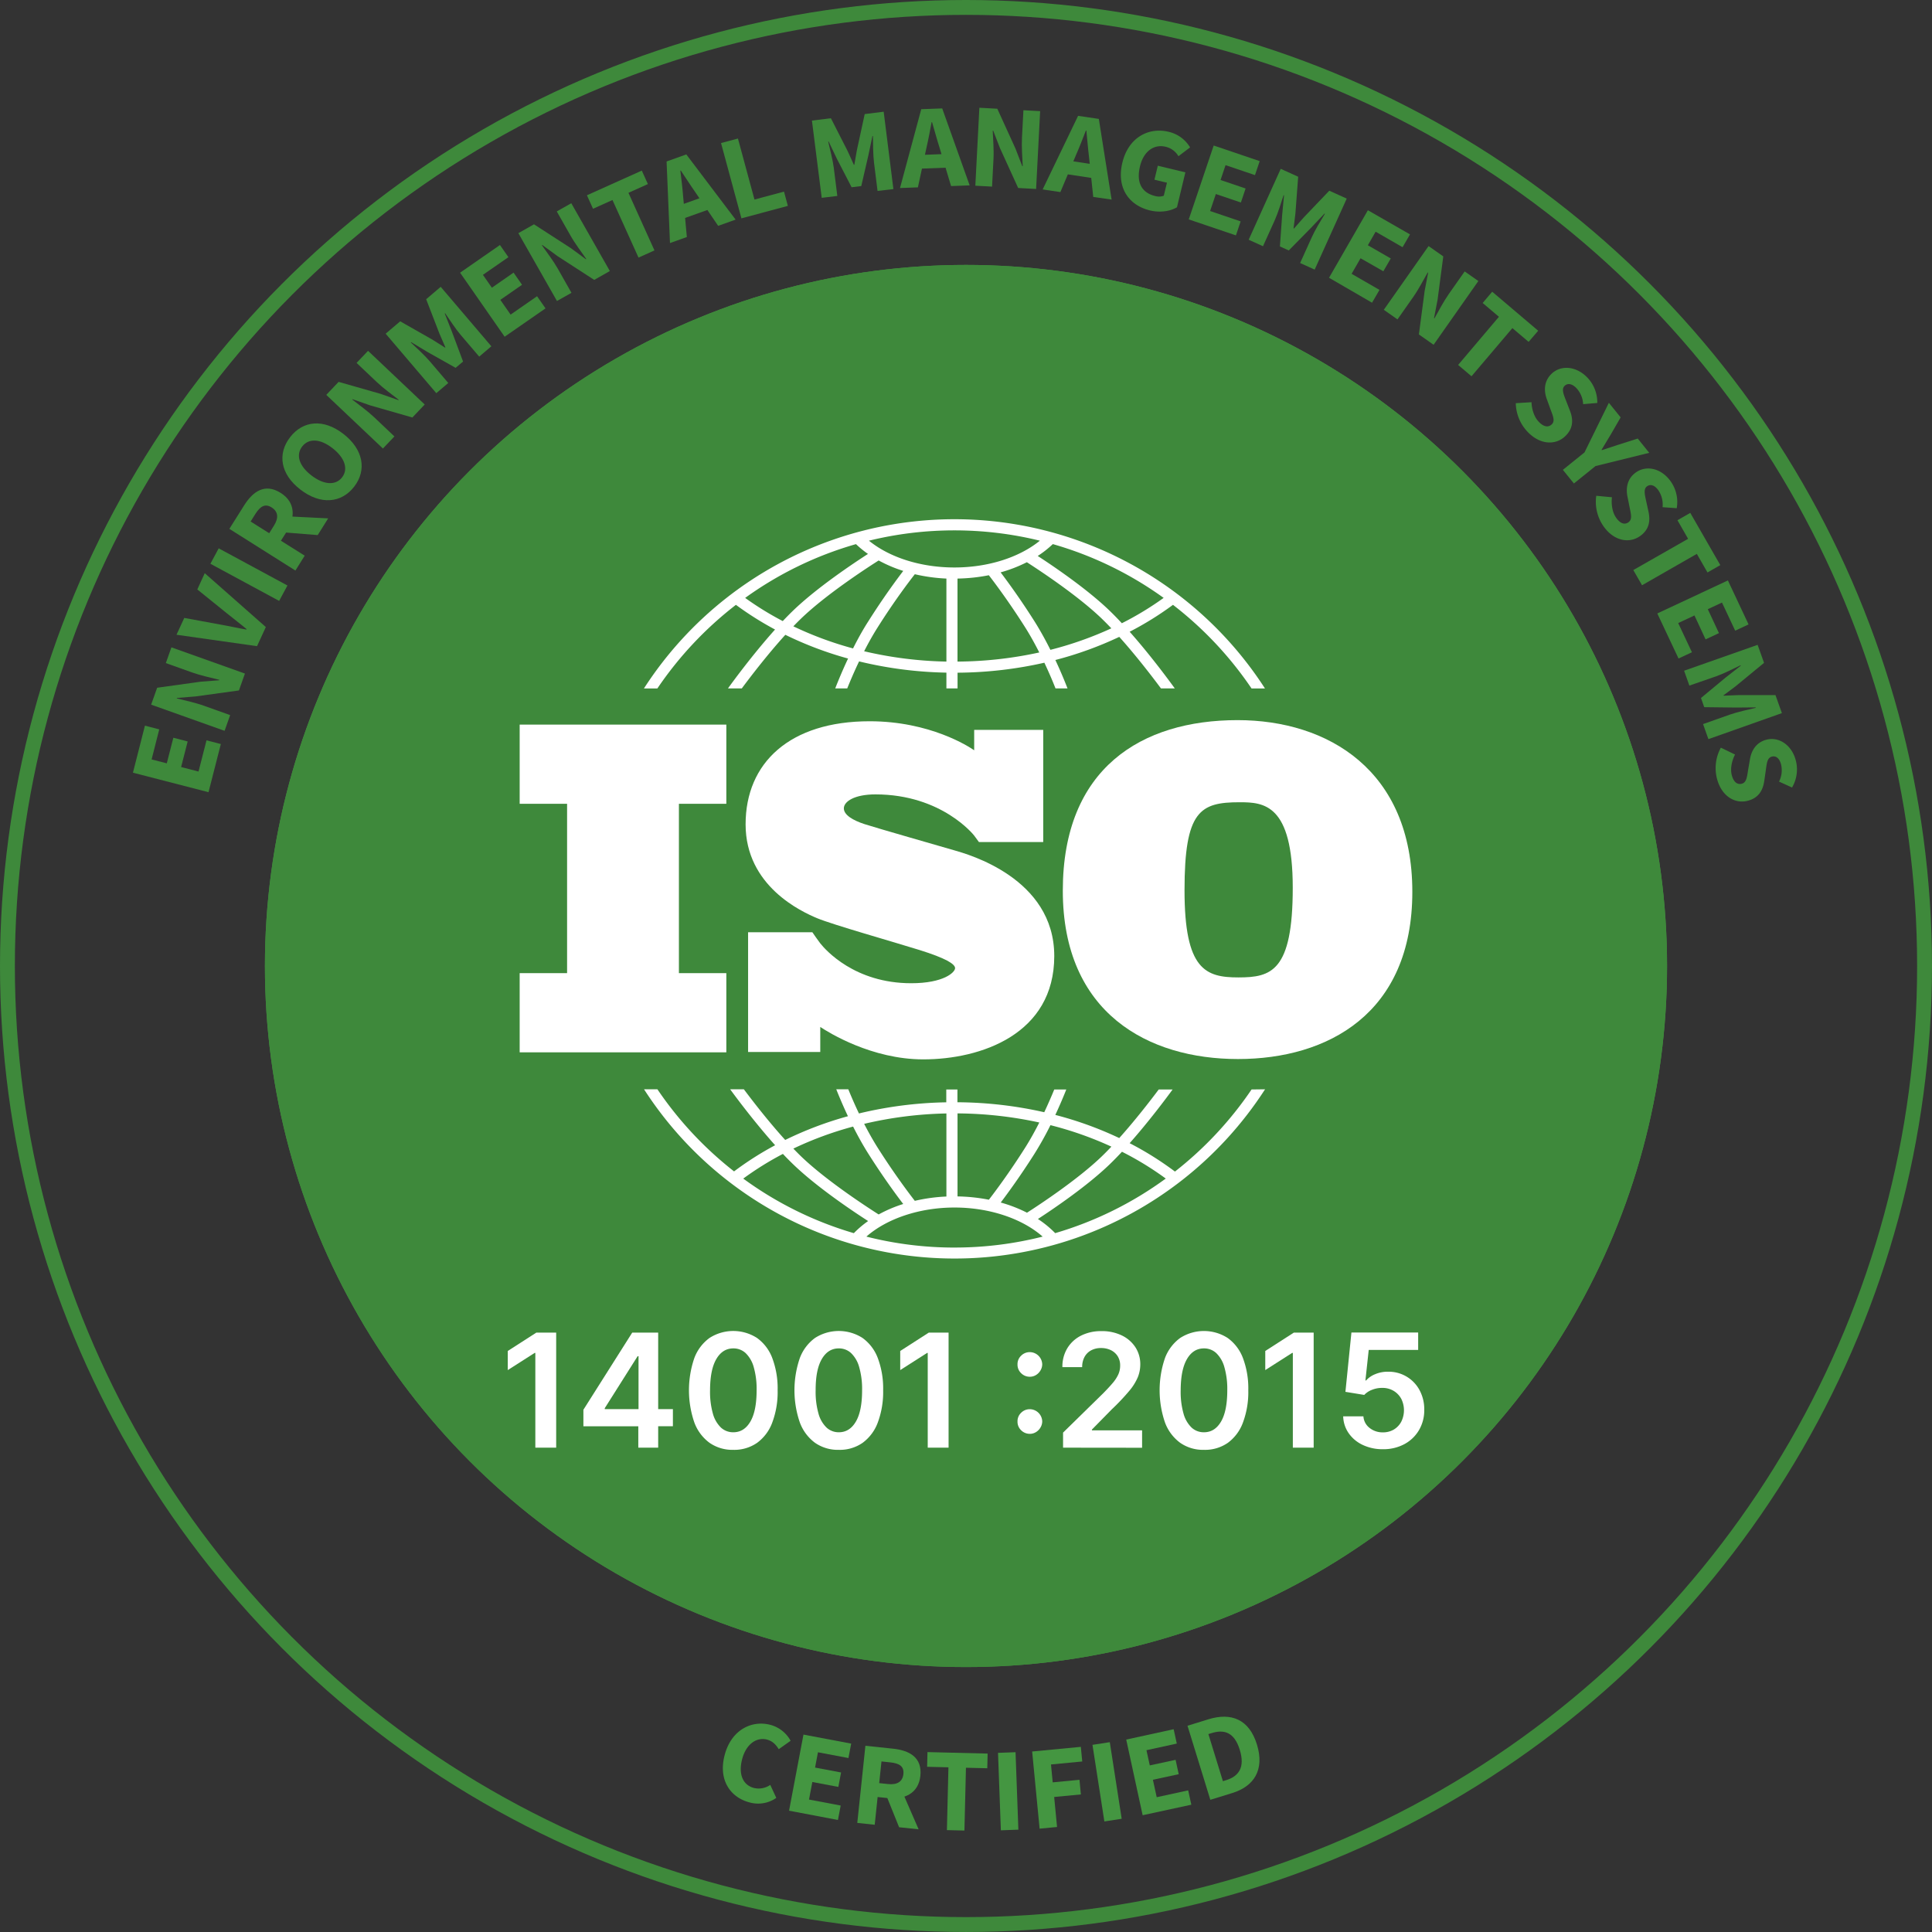 <?xml version="1.0" encoding="UTF-8"?> <svg xmlns="http://www.w3.org/2000/svg" viewBox="0 0 1039.85 1039.85"><rect x="0" y="0" width="1039.85" height="1039.85" fill="#333333" stroke="none"/> <defs> <style>.cls-1{fill:none;stroke:#3e893b;stroke-miterlimit:10;stroke-width:8px;}.cls-2{fill:#449641;}.cls-3{fill:#fff;}.cls-4{fill:#3e893b;}</style> </defs> <g id="Слой_2" data-name="Слой 2"> <g id="Layer_1" data-name="Layer 1"> <circle class="cls-1" cx="519.92" cy="519.92" r="515.92"></circle> <circle class="cls-2" cx="519.92" cy="519.92" r="377.33"></circle> <polygon class="cls-3" points="390.93 432.62 390.93 390 279.7 390 279.7 432.62 305.22 432.62 305.22 523.77 279.7 523.77 279.7 566.39 390.93 566.39 390.93 523.77 365.41 523.77 365.41 432.62 390.93 432.62"></polygon> <path class="cls-3" d="M513.68,457.68c-6.88-2-42.25-12.12-48.38-14.12s-11.12-4.88-11.12-8.5,5.62-7.5,17-7.5c35.87,0,53.11,22.12,53.11,22.12s1.94,2.59,2.59,3.52h34.61V392.83H524.33v11c-2.83-2-23.79-15.63-56.28-15.63-42.87,0-66.75,22.25-66.75,55.5s30.13,47,38.5,50.5,41.13,12.75,55.13,17.13,19.12,7.5,19.12,9.75-6.12,8.12-23.62,8.12c-30.49,0-46.18-18-48.94-21.46v0c-.87-1.18-1.9-2.57-2.25-3.09s-1.34-1.95-2-2.88H402.64V566.2h38.85V552.73c4.52,3,27.67,17.45,55.44,17.45,31,0,70.5-13.5,70.5-55.62S520.55,459.68,513.68,457.68Z"></path> <path class="cls-3" d="M666.09,387.59c-51.68,0-94.06,25.84-94.06,91.79S618,570,666.31,570s93.84-24.47,93.84-90S714.59,387.59,666.09,387.59Zm.45,138.48c-17.68,0-29-4.08-29-46.91s8.39-47.37,29.69-47.37c12.92,0,28.56.9,28.56,46S684.22,526.07,666.54,526.07Z"></path> <path class="cls-3" d="M353.81,370.54a194.76,194.76,0,0,1,42.28-45,172.09,172.09,0,0,0,21.06,13.29c-12.39,13.82-23.5,29.13-25.34,31.69h7.44c4.46-6,13.7-18.12,23.44-28.85a192.86,192.86,0,0,0,33.76,12.77c-3.14,6.67-5.52,12.5-6.91,16.08H456c1.49-3.69,3.66-8.85,6.38-14.54a215.36,215.36,0,0,0,47,6.05v8.5h6v-8.47a217.06,217.06,0,0,0,46.72-5.37c2.56,5.41,4.62,10.29,6,13.83h6.47c-1.34-3.44-3.59-9-6.55-15.29a194.59,194.59,0,0,0,34.4-12.45c9.37,10.45,18.13,21.94,22.44,27.74h7.44c-1.79-2.48-12.32-17-24.29-30.5a171.79,171.79,0,0,0,23.32-14.48,194.34,194.34,0,0,1,42.28,45h7.22a198.87,198.87,0,0,0-334.25,0ZM459.13,349A187.74,187.74,0,0,1,427,337.1c1.38-1.43,2.76-2.82,4.12-4.14,13.91-13.41,36.78-28.13,41.8-31.3a73.9,73.9,0,0,0,13.23,5.62c-3.67,4.81-10.87,14.57-18.72,27C464.35,339.06,461.57,344.13,459.13,349Zm50.22,7.08a210.41,210.41,0,0,1-44.25-5.56c2.22-4.35,4.7-8.81,7.37-13,9-14.27,17.19-25,19.91-28.46a93.28,93.28,0,0,0,17,2.34v44.72Zm6,0V311.4a93.8,93.8,0,0,0,16.86-1.8c3.1,4,10.87,14.34,19.43,27.85,2.82,4.45,5.41,9.16,7.72,13.72A211,211,0,0,1,515.35,356.08Zm50-6.33c-2.54-5.08-5.46-10.43-8.67-15.51-7.44-11.75-14.3-21.14-18.12-26.18a77.06,77.06,0,0,0,14.12-5.46c7,4.51,27.48,18,40.31,30.36,1.71,1.65,3.43,3.4,5.16,5.22A189.8,189.8,0,0,1,565.38,349.75Zm60.94-27.94a167.22,167.22,0,0,1-22.48,13.63c-2.21-2.37-4.44-4.67-6.65-6.8-12-11.57-29.87-23.71-38.63-29.41a54.58,54.58,0,0,0,8.12-6.38A192.27,192.27,0,0,1,626.32,321.81Zm-112.6-36.35a192.73,192.73,0,0,1,46,5.55c-11.19,9.09-28,14.42-46,14.42s-34.83-5.32-46-14.42A192.83,192.83,0,0,1,513.72,285.46Zm-53,7.39a54.44,54.44,0,0,0,6.48,5.29c-7.93,5.11-27.47,18.13-40.3,30.5-1.85,1.78-3.71,3.68-5.57,5.64a166.61,166.61,0,0,1-20.24-12.47A192.22,192.22,0,0,1,460.75,292.85Z"></path> <path class="cls-3" d="M673.63,586.38a194.79,194.79,0,0,1-41.24,44.18A171.84,171.84,0,0,0,608,615.29c10.38-11.71,19.69-24.19,23.13-28.91h-7.47c-4.61,6.15-12.67,16.58-21.25,26.15A194.08,194.08,0,0,0,568,600.08c2.54-5.44,4.55-10.26,5.91-13.7h-6.48c-1.37,3.35-3.2,7.6-5.39,12.25a217.08,217.08,0,0,0-46.73-5.37v-6.88h-6v6.91a216,216,0,0,0-47,6c-2.34-4.91-4.28-9.43-5.73-13h-6.48c1.43,3.6,3.57,8.73,6.28,14.49a192.37,192.37,0,0,0-33.76,12.77c-8.95-9.86-17.46-20.87-22.25-27.26H393c3.55,4.87,13.38,18,24.19,30.1a171.16,171.16,0,0,0-22.1,14.08,194.61,194.61,0,0,1-41.25-44.18h-7.2a198.86,198.86,0,0,0,334.24,0ZM565.38,605.59a188.94,188.94,0,0,1,32.8,11.56c-1.72,1.82-3.45,3.58-5.16,5.23-12.79,12.33-33.17,25.78-40.26,30.33a75.77,75.77,0,0,0-14.14-5.48c3.82-5.05,10.67-14.42,18.09-26.13A177.39,177.39,0,0,0,565.38,605.59Zm-50-6.33a211.73,211.73,0,0,1,44,4.9c-2.31,4.56-4.91,9.28-7.73,13.73-8.55,13.49-16.3,23.81-19.42,27.83a95.26,95.26,0,0,0-16.87-1.78V599.26Zm-6,0V644a92.27,92.27,0,0,0-17,2.32c-2.74-3.51-10.86-14.2-19.89-28.44-2.68-4.23-5.16-8.7-7.38-13A210.33,210.33,0,0,1,509.35,599.29Zm-50.23,7.07c2.45,4.85,5.23,9.92,8.28,14.74,7.84,12.37,15,22.13,18.71,26.95a72.51,72.51,0,0,0-13.23,5.63c-5-3.19-27.89-17.9-41.79-31.3-1.36-1.32-2.74-2.71-4.12-4.15A187.63,187.63,0,0,1,459.12,606.36Zm-59.09,28a167.06,167.06,0,0,1,21.32-13.27c1.86,2,3.73,3.86,5.58,5.65,12.83,12.37,32.36,25.39,40.29,30.49a53.67,53.67,0,0,0-7.69,6.52A192.34,192.34,0,0,1,400,634.32Zm113.69,37.14a192.79,192.79,0,0,1-47.44-5.9c11.09-9.74,28.69-15.65,47.44-15.65s36.34,5.91,47.43,15.65A192.71,192.71,0,0,1,513.72,671.46Zm54.19-7.75a54.62,54.62,0,0,0-9.31-7.63c8.77-5.71,26.6-17.83,38.59-29.39,2.21-2.13,4.44-4.42,6.65-6.8a167,167,0,0,1,23.57,14.43A192.45,192.45,0,0,1,567.91,663.71Z"></path> <path class="cls-2" d="M390.1,944.34c3.64-13.36,14.57-18.7,24.74-15.93a17.56,17.56,0,0,1,10.69,8.52l-6.39,4.53c-1.51-2.43-3.32-4.35-6.23-5.14-5.52-1.5-11.2,2.18-13.4,10.25-2.25,8.27.29,14.13,6.17,15.73a11,11,0,0,0,8.9-1.62l3.24,7a17.15,17.15,0,0,1-14.6,2.37C393,967.29,386.41,957.9,390.1,944.34Z"></path> <path class="cls-2" d="M432.45,933.6l25.68,4.85-1.47,7.77-16.41-3.1-1.56,8.23,14,2.64-1.47,7.77-14-2.64-1.79,9.45,17.05,3.21L451,979.56l-26.31-5Z"></path> <path class="cls-2" d="M465.78,939.62l14.94,1.57c8.8.93,15.69,4.74,14.65,14.6-1,9.54-8.64,12.88-17.44,12l-5.57-.59-1.57,14.93-9.38-1ZM478,960.22c4.93.52,7.8-1.31,8.23-5.39s-2.07-5.75-7-6.27l-4.8-.51-1.22,11.67Zm-1.48,4.88,7.12-5.32,10.78,24.79-10.5-1.1Z"></path> <path class="cls-2" d="M510.47,951.21,499,950.93l.19-7.91,32.38.8-.19,7.9-11.48-.28-.82,33.8-9.43-.23Z"></path> <path class="cls-2" d="M537.16,943.43l9.43-.35,1.52,41.69-9.42.35Z"></path> <path class="cls-2" d="M555.53,942.7l26.2-2.5.76,7.87-16.82,1.61.92,9.63L581,957.93l.75,7.88-14.37,1.37,1.55,16.15-9.39.9Z"></path> <path class="cls-2" d="M588,939.12l9.32-1.44,6.4,41.22-9.32,1.45Z"></path> <path class="cls-2" d="M606.16,936.28l25.53-5.57,1.69,7.73L617.05,942l1.79,8.18,13.89-3,1.68,7.73-13.89,3,2.05,9.39,16.94-3.69,1.69,7.72L615,977Z"></path> <path class="cls-2" d="M639.14,928.84l11.27-3.48c12.18-3.75,21.89-.11,26.11,13.59s-1.65,22.53-13.32,26.12l-11.77,3.63Zm20.77,29.3c6.76-2.08,10.31-6.8,7.37-16.34s-8.42-11.09-15.18-9l-1.71.53,7.81,25.35Z"></path> <path class="cls-3" d="M299.35,717.24v61.93H288.13v-51h-.36l-14.48,9.25V727.13l15.39-9.89Z"></path> <path class="cls-3" d="M314,767.67v-8.91l26.28-41.52h7.44v12.7h-4.54l-17.69,28v.48h36.68v9.22Zm29.55,11.5V765l.12-4V717.24h10.58v61.93Z"></path> <path class="cls-3" d="M394.69,780.34a21.53,21.53,0,0,1-12.81-3.79,23.78,23.78,0,0,1-8.19-11,53.37,53.37,0,0,1,0-34.56,23.55,23.55,0,0,1,8.19-10.87,23.65,23.65,0,0,1,25.56,0A23.48,23.48,0,0,1,415.68,731a46.27,46.27,0,0,1,2.86,17.23,46.77,46.77,0,0,1-2.86,17.34,23.62,23.62,0,0,1-8.19,11A21.52,21.52,0,0,1,394.69,780.34Zm0-9.46q5.81,0,9.17-5.73t3.37-16.89a42.65,42.65,0,0,0-1.54-12.39,16.65,16.65,0,0,0-4.35-7.58,9.58,9.58,0,0,0-6.65-2.55q-5.78,0-9.14,5.73t-3.38,16.79a43.32,43.32,0,0,0,1.49,12.46,16.56,16.56,0,0,0,4.34,7.61A9.62,9.62,0,0,0,394.69,770.88Z"></path> <path class="cls-3" d="M451.47,780.34a21.53,21.53,0,0,1-12.81-3.79,23.85,23.85,0,0,1-8.19-11,53.37,53.37,0,0,1,0-34.56,23.62,23.62,0,0,1,8.19-10.87,23.67,23.67,0,0,1,25.57,0A23.54,23.54,0,0,1,472.47,731a46.47,46.47,0,0,1,2.86,17.23,47,47,0,0,1-2.86,17.34,23.7,23.7,0,0,1-8.2,11A21.47,21.47,0,0,1,451.47,780.34Zm0-9.46q5.8,0,9.17-5.73T464,748.26a42.62,42.62,0,0,0-1.55-12.39,16.48,16.48,0,0,0-4.35-7.58,9.56,9.56,0,0,0-6.65-2.55q-5.78,0-9.13,5.73T439,748.26a42.94,42.94,0,0,0,1.5,12.46,16.48,16.48,0,0,0,4.34,7.61A9.6,9.6,0,0,0,451.47,770.88Z"></path> <path class="cls-3" d="M510.55,717.24v61.93H499.33v-51H499l-14.48,9.25V727.13l15.39-9.89Z"></path> <path class="cls-3" d="M554.3,741a6.5,6.5,0,0,1-4.72-1.94,6.26,6.26,0,0,1-1.93-4.72,6.19,6.19,0,0,1,1.93-4.65,6.5,6.5,0,0,1,4.72-1.94,6.75,6.75,0,0,1,6.65,6.59,6.56,6.56,0,0,1-1,3.36,7,7,0,0,1-2.42,2.41A6.33,6.33,0,0,1,554.3,741Zm0,30.72a6.5,6.5,0,0,1-4.72-1.94,6.26,6.26,0,0,1-1.93-4.71,6.19,6.19,0,0,1,1.93-4.66,6.5,6.5,0,0,1,4.72-1.94,6.75,6.75,0,0,1,6.65,6.6,6.58,6.58,0,0,1-1,3.35,7,7,0,0,1-2.42,2.41A6.33,6.33,0,0,1,554.3,771.73Z"></path> <path class="cls-3" d="M572.17,779.17v-8.11L593.67,750c2.05-2.08,3.77-3.92,5.14-5.54a20.09,20.09,0,0,0,3.08-4.68,11.56,11.56,0,0,0,1-4.84,9.22,9.22,0,0,0-1.33-5,9,9,0,0,0-3.66-3.25,11.85,11.85,0,0,0-5.29-1.14,10.93,10.93,0,0,0-5.35,1.25,8.73,8.73,0,0,0-3.55,3.55,11.26,11.26,0,0,0-1.26,5.48H571.81a19,19,0,0,1,2.69-10.25,18.15,18.15,0,0,1,7.42-6.75,23.85,23.85,0,0,1,10.87-2.39,24.51,24.51,0,0,1,11,2.33,18,18,0,0,1,7.33,6.38,16.72,16.72,0,0,1,2.61,9.25,18.37,18.37,0,0,1-1.33,6.84,28.86,28.86,0,0,1-4.67,7.44,118.24,118.24,0,0,1-9.36,9.88l-10.67,10.86v.42h27v9.38Z"></path> <path class="cls-3" d="M648,780.34a21.48,21.48,0,0,1-12.8-3.79,23.86,23.86,0,0,1-8.2-11A53.54,53.54,0,0,1,627,731a23.64,23.64,0,0,1,8.2-10.87,23.65,23.65,0,0,1,25.56,0A23.48,23.48,0,0,1,669,731a46.27,46.27,0,0,1,2.86,17.23A46.77,46.77,0,0,1,669,765.6a23.62,23.62,0,0,1-8.19,11A21.53,21.53,0,0,1,648,780.34Zm0-9.46q5.81,0,9.18-5.73t3.37-16.89A42.65,42.65,0,0,0,659,735.87a16.57,16.57,0,0,0-4.36-7.58,9.56,9.56,0,0,0-6.65-2.55q-5.78,0-9.13,5.73t-3.39,16.79a42.94,42.94,0,0,0,1.5,12.46,16.56,16.56,0,0,0,4.34,7.61A9.6,9.6,0,0,0,648,770.88Z"></path> <path class="cls-3" d="M707.05,717.24v61.93H695.84v-51h-.37L681,737.41V727.13l15.39-9.89Z"></path> <path class="cls-3" d="M744.33,780a24.8,24.8,0,0,1-10.82-2.28,19,19,0,0,1-7.57-6.27,16.57,16.57,0,0,1-3-9.14h10.88a8.54,8.54,0,0,0,3.3,6.22,11.12,11.12,0,0,0,7.19,2.4,11.33,11.33,0,0,0,5.87-1.51,10.91,10.91,0,0,0,4-4.2,13.79,13.79,0,0,0,0-12.37,11.27,11.27,0,0,0-4.14-4.28A11.62,11.62,0,0,0,744,747a14.5,14.5,0,0,0-5.47,1,11.11,11.11,0,0,0-4.26,2.78l-10.13-1.66,3.23-31.93h35.92v9.37H736.68L734.9,743h.36a13,13,0,0,1,4.87-3.37,17.33,17.33,0,0,1,6.9-1.34,18.82,18.82,0,0,1,17,9.91,21.68,21.68,0,0,1,2.54,10.59,21.07,21.07,0,0,1-2.83,10.93,20.12,20.12,0,0,1-7.83,7.53A23.78,23.78,0,0,1,744.33,780Z"></path> <circle class="cls-4" cx="519.92" cy="519.92" r="377.33"></circle> <polygon class="cls-3" points="390.93 432.62 390.93 390 279.7 390 279.7 432.62 305.22 432.62 305.22 523.77 279.7 523.77 279.7 566.39 390.93 566.39 390.93 523.77 365.41 523.77 365.41 432.62 390.93 432.62"></polygon> <path class="cls-3" d="M513.68,457.68c-6.88-2-42.25-12.12-48.38-14.12s-11.12-4.88-11.12-8.5,5.62-7.5,17-7.5c35.87,0,53.11,22.12,53.11,22.12s1.94,2.59,2.59,3.52h34.61V392.83H524.33v11c-2.83-2-23.79-15.63-56.28-15.63-42.87,0-66.75,22.25-66.75,55.5s30.13,47,38.5,50.5,41.13,12.75,55.13,17.13,19.12,7.5,19.12,9.75-6.12,8.12-23.62,8.12c-30.49,0-46.18-18-48.94-21.46v0c-.87-1.18-1.9-2.57-2.25-3.09s-1.34-1.95-2-2.88H402.64V566.2h38.85V552.73c4.52,3,27.67,17.45,55.44,17.45,31,0,70.5-13.5,70.5-55.62S520.55,459.68,513.68,457.68Z"></path> <path class="cls-3" d="M666.09,387.59c-51.68,0-94.06,25.84-94.06,91.79S618,570,666.31,570s93.84-24.47,93.84-90S714.59,387.59,666.09,387.59Zm.45,138.48c-17.68,0-29-4.08-29-46.91s8.39-47.37,29.69-47.37c12.92,0,28.56.9,28.56,46S684.22,526.07,666.54,526.07Z"></path> <path class="cls-3" d="M353.81,370.54a194.76,194.76,0,0,1,42.28-45,172.09,172.09,0,0,0,21.06,13.29c-12.39,13.82-23.5,29.13-25.34,31.69h7.44c4.46-6,13.7-18.12,23.44-28.85a192.86,192.86,0,0,0,33.76,12.77c-3.14,6.67-5.52,12.5-6.91,16.08H456c1.49-3.69,3.66-8.85,6.38-14.54a215.36,215.36,0,0,0,47,6.05v8.5h6v-8.47a217.06,217.06,0,0,0,46.72-5.37c2.56,5.41,4.62,10.29,6,13.83h6.47c-1.34-3.44-3.59-9-6.55-15.29a194.59,194.59,0,0,0,34.4-12.45c9.37,10.45,18.13,21.94,22.44,27.74h7.44c-1.79-2.48-12.32-17-24.29-30.5a171.79,171.79,0,0,0,23.32-14.48,194.34,194.34,0,0,1,42.28,45h7.22a198.87,198.87,0,0,0-334.25,0ZM459.13,349A187.74,187.74,0,0,1,427,337.1c1.38-1.43,2.76-2.82,4.12-4.14,13.91-13.41,36.78-28.13,41.8-31.3a73.9,73.9,0,0,0,13.23,5.62c-3.67,4.81-10.87,14.57-18.72,27C464.35,339.06,461.57,344.13,459.13,349Zm50.22,7.08a210.41,210.41,0,0,1-44.25-5.56c2.22-4.35,4.7-8.81,7.37-13,9-14.27,17.19-25,19.91-28.46a93.28,93.28,0,0,0,17,2.34v44.72Zm6,0V311.4a93.8,93.8,0,0,0,16.86-1.8c3.1,4,10.87,14.34,19.43,27.85,2.82,4.45,5.41,9.16,7.72,13.72A211,211,0,0,1,515.35,356.08Zm50-6.33c-2.54-5.08-5.46-10.43-8.67-15.51-7.44-11.75-14.3-21.14-18.12-26.18a77.06,77.06,0,0,0,14.12-5.46c7,4.51,27.48,18,40.31,30.36,1.71,1.65,3.43,3.4,5.16,5.22A189.8,189.8,0,0,1,565.38,349.75Zm60.94-27.94a167.22,167.22,0,0,1-22.48,13.63c-2.21-2.37-4.44-4.67-6.65-6.8-12-11.57-29.87-23.71-38.63-29.41a54.58,54.58,0,0,0,8.12-6.38A192.27,192.27,0,0,1,626.32,321.81Zm-112.6-36.35a192.73,192.73,0,0,1,46,5.55c-11.19,9.09-28,14.42-46,14.42s-34.83-5.32-46-14.42A192.83,192.83,0,0,1,513.72,285.46Zm-53,7.39a54.44,54.44,0,0,0,6.48,5.29c-7.93,5.11-27.47,18.13-40.3,30.5-1.85,1.78-3.71,3.68-5.57,5.64a166.61,166.61,0,0,1-20.24-12.47A192.22,192.22,0,0,1,460.75,292.85Z"></path> <path class="cls-3" d="M673.63,586.38a194.79,194.79,0,0,1-41.24,44.18A171.84,171.84,0,0,0,608,615.29c10.38-11.71,19.69-24.19,23.13-28.91h-7.47c-4.61,6.15-12.67,16.58-21.25,26.15A194.08,194.08,0,0,0,568,600.08c2.54-5.44,4.55-10.26,5.91-13.7h-6.48c-1.37,3.35-3.2,7.6-5.39,12.25a217.08,217.08,0,0,0-46.73-5.37v-6.88h-6v6.91a216,216,0,0,0-47,6c-2.34-4.91-4.28-9.43-5.73-13h-6.48c1.43,3.6,3.57,8.73,6.28,14.49a192.37,192.37,0,0,0-33.76,12.77c-8.95-9.86-17.46-20.87-22.25-27.26H393c3.55,4.87,13.38,18,24.19,30.1a171.16,171.16,0,0,0-22.1,14.08,194.61,194.61,0,0,1-41.25-44.18h-7.2a198.86,198.86,0,0,0,334.24,0ZM565.38,605.59a188.94,188.94,0,0,1,32.8,11.56c-1.72,1.82-3.45,3.58-5.16,5.23-12.79,12.33-33.17,25.78-40.26,30.33a75.77,75.77,0,0,0-14.14-5.48c3.82-5.05,10.67-14.42,18.09-26.13A177.39,177.39,0,0,0,565.38,605.59Zm-50-6.33a211.73,211.73,0,0,1,44,4.9c-2.31,4.56-4.91,9.28-7.73,13.73-8.55,13.49-16.3,23.81-19.42,27.83a95.26,95.26,0,0,0-16.87-1.78V599.26Zm-6,0V644a92.27,92.27,0,0,0-17,2.32c-2.74-3.51-10.86-14.2-19.89-28.44-2.68-4.23-5.16-8.7-7.38-13A210.33,210.33,0,0,1,509.35,599.29Zm-50.23,7.07c2.45,4.85,5.23,9.92,8.28,14.74,7.84,12.37,15,22.13,18.71,26.95a72.51,72.51,0,0,0-13.23,5.63c-5-3.19-27.89-17.9-41.79-31.3-1.36-1.32-2.74-2.71-4.12-4.15A187.63,187.63,0,0,1,459.12,606.36Zm-59.09,28a167.06,167.06,0,0,1,21.32-13.27c1.86,2,3.73,3.86,5.58,5.65,12.83,12.37,32.36,25.39,40.29,30.49a53.67,53.67,0,0,0-7.69,6.52A192.34,192.34,0,0,1,400,634.32Zm113.69,37.14a192.79,192.79,0,0,1-47.44-5.9c11.09-9.74,28.69-15.65,47.44-15.65s36.34,5.91,47.43,15.65A192.71,192.71,0,0,1,513.72,671.46Zm54.19-7.75a54.62,54.62,0,0,0-9.31-7.63c8.77-5.71,26.6-17.83,38.59-29.39,2.21-2.13,4.44-4.42,6.65-6.8a167,167,0,0,1,23.57,14.43A192.45,192.45,0,0,1,567.91,663.71Z"></path> <path class="cls-3" d="M299.35,717.24v61.93H288.13v-51h-.36l-14.48,9.25V727.13l15.39-9.89Z"></path> <path class="cls-3" d="M314,767.67v-8.91l26.28-41.52h7.44v12.7h-4.54l-17.69,28v.48h36.68v9.22Zm29.55,11.5V765l.12-4V717.24h10.58v61.93Z"></path> <path class="cls-3" d="M394.69,780.34a21.53,21.53,0,0,1-12.81-3.79,23.78,23.78,0,0,1-8.19-11,53.37,53.37,0,0,1,0-34.56,23.55,23.55,0,0,1,8.19-10.87,23.65,23.65,0,0,1,25.56,0A23.48,23.48,0,0,1,415.68,731a46.27,46.27,0,0,1,2.86,17.23,46.77,46.77,0,0,1-2.86,17.34,23.62,23.62,0,0,1-8.19,11A21.52,21.52,0,0,1,394.69,780.34Zm0-9.46q5.81,0,9.17-5.73t3.37-16.89a42.65,42.65,0,0,0-1.54-12.39,16.65,16.65,0,0,0-4.35-7.58,9.58,9.58,0,0,0-6.65-2.55q-5.78,0-9.14,5.73t-3.38,16.79a43.32,43.32,0,0,0,1.49,12.46,16.56,16.56,0,0,0,4.34,7.61A9.62,9.62,0,0,0,394.69,770.88Z"></path> <path class="cls-3" d="M451.47,780.34a21.53,21.53,0,0,1-12.81-3.79,23.85,23.85,0,0,1-8.19-11,53.37,53.37,0,0,1,0-34.56,23.62,23.62,0,0,1,8.19-10.87,23.67,23.67,0,0,1,25.57,0A23.54,23.54,0,0,1,472.47,731a46.47,46.47,0,0,1,2.86,17.23,47,47,0,0,1-2.86,17.34,23.7,23.7,0,0,1-8.2,11A21.47,21.47,0,0,1,451.47,780.34Zm0-9.46q5.8,0,9.17-5.73T464,748.26a42.62,42.62,0,0,0-1.55-12.39,16.48,16.48,0,0,0-4.35-7.58,9.56,9.56,0,0,0-6.65-2.55q-5.78,0-9.13,5.73T439,748.26a42.94,42.94,0,0,0,1.5,12.46,16.48,16.48,0,0,0,4.34,7.61A9.6,9.6,0,0,0,451.47,770.88Z"></path> <path class="cls-3" d="M510.55,717.24v61.93H499.33v-51H499l-14.48,9.25V727.13l15.39-9.89Z"></path> <path class="cls-3" d="M554.3,741a6.5,6.5,0,0,1-4.72-1.94,6.26,6.26,0,0,1-1.93-4.72,6.19,6.19,0,0,1,1.93-4.65,6.5,6.5,0,0,1,4.72-1.94,6.75,6.75,0,0,1,6.65,6.59,6.56,6.56,0,0,1-1,3.36,7,7,0,0,1-2.42,2.41A6.33,6.33,0,0,1,554.3,741Zm0,30.72a6.5,6.5,0,0,1-4.72-1.94,6.26,6.26,0,0,1-1.93-4.71,6.19,6.19,0,0,1,1.93-4.66,6.5,6.5,0,0,1,4.72-1.94,6.75,6.75,0,0,1,6.65,6.6,6.58,6.58,0,0,1-1,3.35,7,7,0,0,1-2.42,2.41A6.33,6.33,0,0,1,554.3,771.73Z"></path> <path class="cls-3" d="M572.17,779.17v-8.11L593.67,750c2.05-2.08,3.77-3.92,5.14-5.54a20.09,20.09,0,0,0,3.08-4.68,11.56,11.56,0,0,0,1-4.84,9.22,9.22,0,0,0-1.33-5,9,9,0,0,0-3.66-3.25,11.85,11.85,0,0,0-5.29-1.14,10.93,10.93,0,0,0-5.35,1.25,8.73,8.73,0,0,0-3.55,3.55,11.26,11.26,0,0,0-1.26,5.48H571.81a19,19,0,0,1,2.69-10.25,18.15,18.15,0,0,1,7.42-6.75,23.85,23.85,0,0,1,10.87-2.39,24.51,24.51,0,0,1,11,2.33,18,18,0,0,1,7.33,6.38,16.72,16.72,0,0,1,2.61,9.25,18.37,18.37,0,0,1-1.33,6.84,28.86,28.86,0,0,1-4.67,7.44,118.24,118.24,0,0,1-9.36,9.88l-10.67,10.86v.42h27v9.38Z"></path> <path class="cls-3" d="M648,780.34a21.48,21.48,0,0,1-12.8-3.79,23.86,23.86,0,0,1-8.2-11A53.54,53.54,0,0,1,627,731a23.64,23.64,0,0,1,8.2-10.87,23.65,23.65,0,0,1,25.56,0A23.48,23.48,0,0,1,669,731a46.27,46.27,0,0,1,2.86,17.23A46.77,46.77,0,0,1,669,765.6a23.62,23.62,0,0,1-8.19,11A21.53,21.53,0,0,1,648,780.34Zm0-9.46q5.81,0,9.18-5.73t3.37-16.89A42.65,42.65,0,0,0,659,735.87a16.57,16.57,0,0,0-4.36-7.58,9.56,9.56,0,0,0-6.65-2.55q-5.78,0-9.13,5.73t-3.39,16.79a42.94,42.94,0,0,0,1.5,12.46,16.56,16.56,0,0,0,4.34,7.61A9.6,9.6,0,0,0,648,770.88Z"></path> <path class="cls-3" d="M707.05,717.24v61.93H695.84v-51h-.37L681,737.41V727.13l15.39-9.89Z"></path> <path class="cls-3" d="M744.33,780a24.8,24.8,0,0,1-10.82-2.28,19,19,0,0,1-7.57-6.27,16.57,16.57,0,0,1-3-9.14h10.88a8.54,8.54,0,0,0,3.3,6.22,11.12,11.12,0,0,0,7.19,2.4,11.33,11.33,0,0,0,5.87-1.51,10.91,10.91,0,0,0,4-4.2,13.79,13.79,0,0,0,0-12.37,11.27,11.27,0,0,0-4.14-4.28A11.62,11.62,0,0,0,744,747a14.5,14.5,0,0,0-5.47,1,11.11,11.11,0,0,0-4.26,2.78l-10.13-1.66,3.23-31.93h35.92v9.37H736.68L734.9,743h.36a13,13,0,0,1,4.87-3.37,17.33,17.33,0,0,1,6.9-1.34,18.82,18.82,0,0,1,17,9.91,21.68,21.68,0,0,1,2.54,10.59,21.07,21.07,0,0,1-2.83,10.93,20.12,20.12,0,0,1-7.83,7.53A23.78,23.78,0,0,1,744.33,780Z"></path> <path class="cls-4" d="M71.55,415.88,78,390.57l7.71,2L81.6,408.74l8.17,2.1,3.53-13.77,7.71,2-3.53,13.77,9.37,2.42,4.3-16.8,7.71,2-6.63,25.92Z"></path> <path class="cls-4" d="M81.35,379.26l3.23-9.1,23.31-3.24,10.08-.79.08-.24c-4.33-1.07-10.13-2.33-14.79-4l-14-5,3-8.47,39.57,14.11-3.23,9.09-23.37,3.22-10,.81-.08.24c4.51,1.14,10.06,2.31,14.73,4l14,5-3,8.46Z"></path> <path class="cls-4" d="M95,341.64l4.18-9.06L119,336.23c4.69.8,8.89,1.82,13.63,2.61l.1-.23c-3.68-3.09-7.15-5.68-10.83-8.68L106.2,317.25l4-8.75,32.88,29-4.74,10.28Z"></path> <path class="cls-4" d="M113.24,303.43l4.47-8.3,37,20-4.47,8.29Z"></path> <path class="cls-4" d="M123.45,284.64l8-12.7c4.71-7.48,11.19-12,19.64-6.63,8.17,5.15,7.82,13.5,3.11,21l-3,4.73L164,299.08l-5,8Zm24-1.73c2.64-4.19,2.25-7.58-1.24-9.79s-6.11-.7-8.75,3.49l-2.57,4.08,10,6.3Zm3.75,3.5-1.67-8.76L176.63,279,171,288Z"></path> <path class="cls-4" d="M161.65,263.48c-10.85-8.39-12.38-19.29-5.5-28.18s17.86-10.13,28.67-1.76,12.67,19.52,5.79,28.41S172.51,271.88,161.65,263.48Zm17.26-22.3c-6.66-5.16-12.79-5.36-16.27-.86s-1.74,10.37,4.92,15.53,13.08,5.58,16.56,1.08S185.57,246.33,178.91,241.18Z"></path> <path class="cls-4" d="M175.61,212.53l6.64-7L204.9,212l9.54,3.36.17-.18c-3.53-2.74-8.32-6.23-11.92-9.64l-10.77-10.21,6.17-6.51,30.5,28.89-6.64,7-22.69-6.52-9.5-3.32-.18.18c3.68,2.87,8.28,6.19,11.88,9.59l10.82,10.26-6.18,6.51Z"></path> <path class="cls-4" d="M207.57,179.6l7.83-6.66,17.26,9.82c2.25,1.34,4.55,2.92,6.86,4.34l.2-.16c-1-2.51-2.25-5-3.23-7.45l-7.12-18.44,7.83-6.67,27.26,32-6.54,5.56-10-11.72c-2.66-3.12-6-8.26-8.34-11.64l-.2.16,3.85,9.78,6,16.07-4,3.39-14.94-8.42-9-5.41-.19.17c3,2.8,7.52,7,10.17,10.08l10,11.73-6.44,5.48Z"></path> <path class="cls-4" d="M247.63,146.77l21.46-14.9,4.55,6.54-13.72,9.52,4.82,6.92,11.68-8.11,4.55,6.54-11.68,8.11,5.53,7.94,14.24-9.89,4.55,6.54-22,15.26Z"></path> <path class="cls-4" d="M279,125.49l8.4-4.76,19.79,12.79,8.14,6,.22-.12C313,135.74,309.42,131,307,126.7l-7.33-12.9,7.81-4.42,20.75,36.5-8.4,4.77L300,137.8l-8.12-5.94-.23.13c2.68,3.8,6.12,8.32,8.57,12.62l7.36,13L299.77,162Z"></path> <path class="cls-4" d="M329.65,107.65l-10.47,4.71-3.28-7.26,29.53-13.28,3.28,7.25-10.46,4.71,14,31-8.59,3.86Z"></path> <path class="cls-4" d="M358.77,86.91l10.62-3.8,26.54,35.09-9.4,3.36L374.2,103.39c-2.51-3.56-5.24-7.85-7.77-11.6l-.24.09c.55,4.51,1.16,9.5,1.49,13.84l2,21.85-9.08,3.25Zm4.12,24.65,18.9-6.75,2.5,6.94-18.9,6.75Z"></path> <path class="cls-4" d="M388.08,77l9.1-2.44,8.89,32.84,15.9-4.27,2.08,7.68-25,6.71Z"></path> <path class="cls-4" d="M437,64.9l10.22-1.26,9,17.67c1.14,2.35,2.2,4.93,3.35,7.39l.25,0c.51-2.67.88-5.42,1.4-8l4.19-19.3,10.21-1.27,5.23,41.64-8.53,1-1.91-15.28c-.51-4.06-.52-10.21-.58-14.29l-.26,0-2.16,10.27-3.85,16.68-5.2.64-7.87-15.22L446,76.19l-.25,0c.94,4,2.46,9.94,3,14l1.92,15.28-8.4,1Z"></path> <path class="cls-4" d="M495.84,58.77l11.28-.42,14.77,41.42-10,.38-6.3-21c-1.33-4.15-2.64-9.07-3.93-13.4h-.25c-.83,4.47-1.75,9.41-2.74,13.65l-4.63,21.44-9.64.36Zm-3.48,24.75,20.07-.77.29,7.37-20.07.76Z"></path> <path class="cls-4" d="M527.12,58l9.66.52L546.57,80l3.64,9.43h.26c-.22-4.45-.67-10.36-.42-15.3l.78-14.8,9,.49-2.17,41.89-9.66-.53-9.79-21.47-3.64-9.38h-.26c.2,4.64.67,10.3.41,15.23l-.77,14.87-9-.48Z"></path> <path class="cls-4" d="M580.25,62.35,591.42,64l6.87,43.42L588.41,106,586.1,84.15c-.54-4.32-.92-9.39-1.39-13.88l-.26,0c-1.64,4.23-3.45,8.92-5.21,12.9l-8.51,20.21-9.54-1.42Zm-8,23.67,19.87,3-1.07,7.29-19.87-3Z"></path> <path class="cls-4" d="M604.09,87.53C607.35,74,618.18,68.32,629,70.94a18.11,18.11,0,0,1,11.53,8.4l-6.26,4.74A10.79,10.79,0,0,0,627.4,79c-6.24-1.52-11.87,2.34-13.83,10.52-2,8.38.59,14.16,8.22,16a7.49,7.49,0,0,0,4.59-.18l1.7-7-6.73-1.63,1.81-7.52L638,92.75l-4.52,18.8c-3.46,2.08-8.91,3.07-14.58,1.7C607.76,110.54,600.79,101.26,604.09,87.53Z"></path> <path class="cls-4" d="M653.24,78.32,678,86.72l-2.54,7.53-15.84-5.37-2.69,8,13.48,4.57L667.88,109l-13.48-4.57-3.09,9.15,16.44,5.58-2.54,7.53-25.39-8.6Z"></path> <path class="cls-4" d="M689.32,90.87l9.39,4.25-1.49,19.77c-.26,2.6-.7,5.35-1,8l.24.1c1.82-2,3.57-4.16,5.35-6.07l13.64-14.28,9.39,4.25-17.25,38.22-7.83-3.55,6.33-14c1.68-3.73,4.88-9,7-12.49l-.24-.1-7.2,7.63-12,12.2-4.77-2.16,1.22-17.08,1-10.41-.23-.11c-1.26,3.88-3.08,9.76-4.76,13.48l-6.33,14-7.71-3.49Z"></path> <path class="cls-4" d="M736.23,113.16l22.67,13-4,6.89-14.5-8.34-4.19,7.3,12.34,7.1-4,6.89L732.28,139l-4.81,8.37,15,8.66-4,6.89L715.32,149.5Z"></path> <path class="cls-4" d="M768.89,132.44l7.92,5.56-3.07,23.32-1.91,9.91.21.15c2.18-3.88,4.93-9.13,7.77-13.17l8.52-12.12,7.36,5.17L771.6,185.57,763.68,180l3.09-23.36,1.89-9.87-.21-.15c-2.3,4-4.9,9.07-7.74,13.12l-8.55,12.17-7.36-5.17Z"></path> <path class="cls-4" d="M806.76,170.5,798,163.07l5.14-6.06,24.75,21L822.74,184,814,176.6l-22,25.92-7.2-6.1Z"></path> <path class="cls-4" d="M815.83,217l8.46-.52c.15,3.94,1.49,8,3.85,10.47,2.7,2.87,5.16,3.2,7,1.5s.91-4.12-.5-7.81l-2-5.54c-1.68-4.36-1.9-9.79,2.53-14,5.06-4.77,13.34-4.08,19.31,2.25a19.28,19.28,0,0,1,5.22,13.54l-7.62.63a13.55,13.55,0,0,0-3.56-8.56c-2.23-2.37-4.65-2.94-6.39-1.3s-.68,4.39.76,8l2.08,5.36c2,5.13,1.7,9.78-2.62,13.84-5.06,4.78-13.42,4.71-20.25-2.53A23,23,0,0,1,815.83,217Z"></path> <path class="cls-4" d="M852.82,243.5l13.11-26.71,6.34,7.86-5.16,8.94c-1.74,2.84-3.32,5.51-5.1,8.48l.16.2c3.27-1.11,6.29-2,9.45-3.09l9.85-3.14,6.19,7.68-28.91,7.13-11.64,9.37-5.93-7.34Z"></path> <path class="cls-4" d="M859.15,266.84l8.44.8c-.46,3.91.24,8.1,2.19,10.93,2.23,3.25,4.6,4,6.66,2.55s1.53-3.92.71-7.78L876,267.55c-1-4.56-.37-10,4.66-13.4,5.73-3.93,13.81-2,18.73,5.2a19.25,19.25,0,0,1,3.07,14.18l-7.63-.55a13.63,13.63,0,0,0-2.19-9c-1.85-2.68-4.14-3.62-6.12-2.26s-1.35,4.23-.49,8.06l1.23,5.61c1.17,5.37.16,9.92-4.73,13.27-5.74,3.93-14,2.57-19.63-5.63A23,23,0,0,1,859.15,266.84Z"></path> <path class="cls-4" d="M908.58,290l-5.73-10,6.9-3.95,16.16,28.11-6.9,3.95-5.73-10-29.49,16.89-4.7-8.18Z"></path> <path class="cls-4" d="M930,312.4l11.12,23.67-7.2,3.37-7.11-15.13-7.63,3.57,6,12.88-7.2,3.37L912,331.25l-8.75,4.1,7.39,15.71-7.21,3.37L892,330.18Z"></path> <path class="cls-4" d="M946,347.07l3.45,9.7-15.3,12.6c-2.06,1.61-4.34,3.2-6.5,4.84l.09.24c2.71-.07,5.48-.3,8.1-.33l19.77,0,3.45,9.7-39.55,14-2.88-8.1,14.51-5.13c3.86-1.36,9.87-2.68,13.85-3.62l-.09-.24-10.51.09-17.13-.2-1.75-4.94,13.17-10.93,8.24-6.45-.09-.24c-3.67,1.78-9.17,4.53-13,5.89L909.26,369l-2.84-8Z"></path> <path class="cls-4" d="M926.21,402.41l7.63,3.7c-1.8,3.5-2.61,7.66-1.78,11,1,3.82,2.94,5.31,5.36,4.72s2.81-3.14,3.39-7l1-5.82c.67-4.62,3.14-9.45,9.06-10.92,6.75-1.66,13.64,3,15.74,11.43a19.2,19.2,0,0,1-2.09,14.34l-7-3.19a13.46,13.46,0,0,0,1.1-9.19c-.79-3.16-2.61-4.84-4.94-4.26-2.5.62-2.75,3.49-3.28,7.37l-.82,5.68c-.78,5.44-3.32,9.35-9.08,10.77-6.76,1.67-14-2.49-16.43-12.13A22.91,22.91,0,0,1,926.21,402.41Z"></path> </g> </g> </svg> 